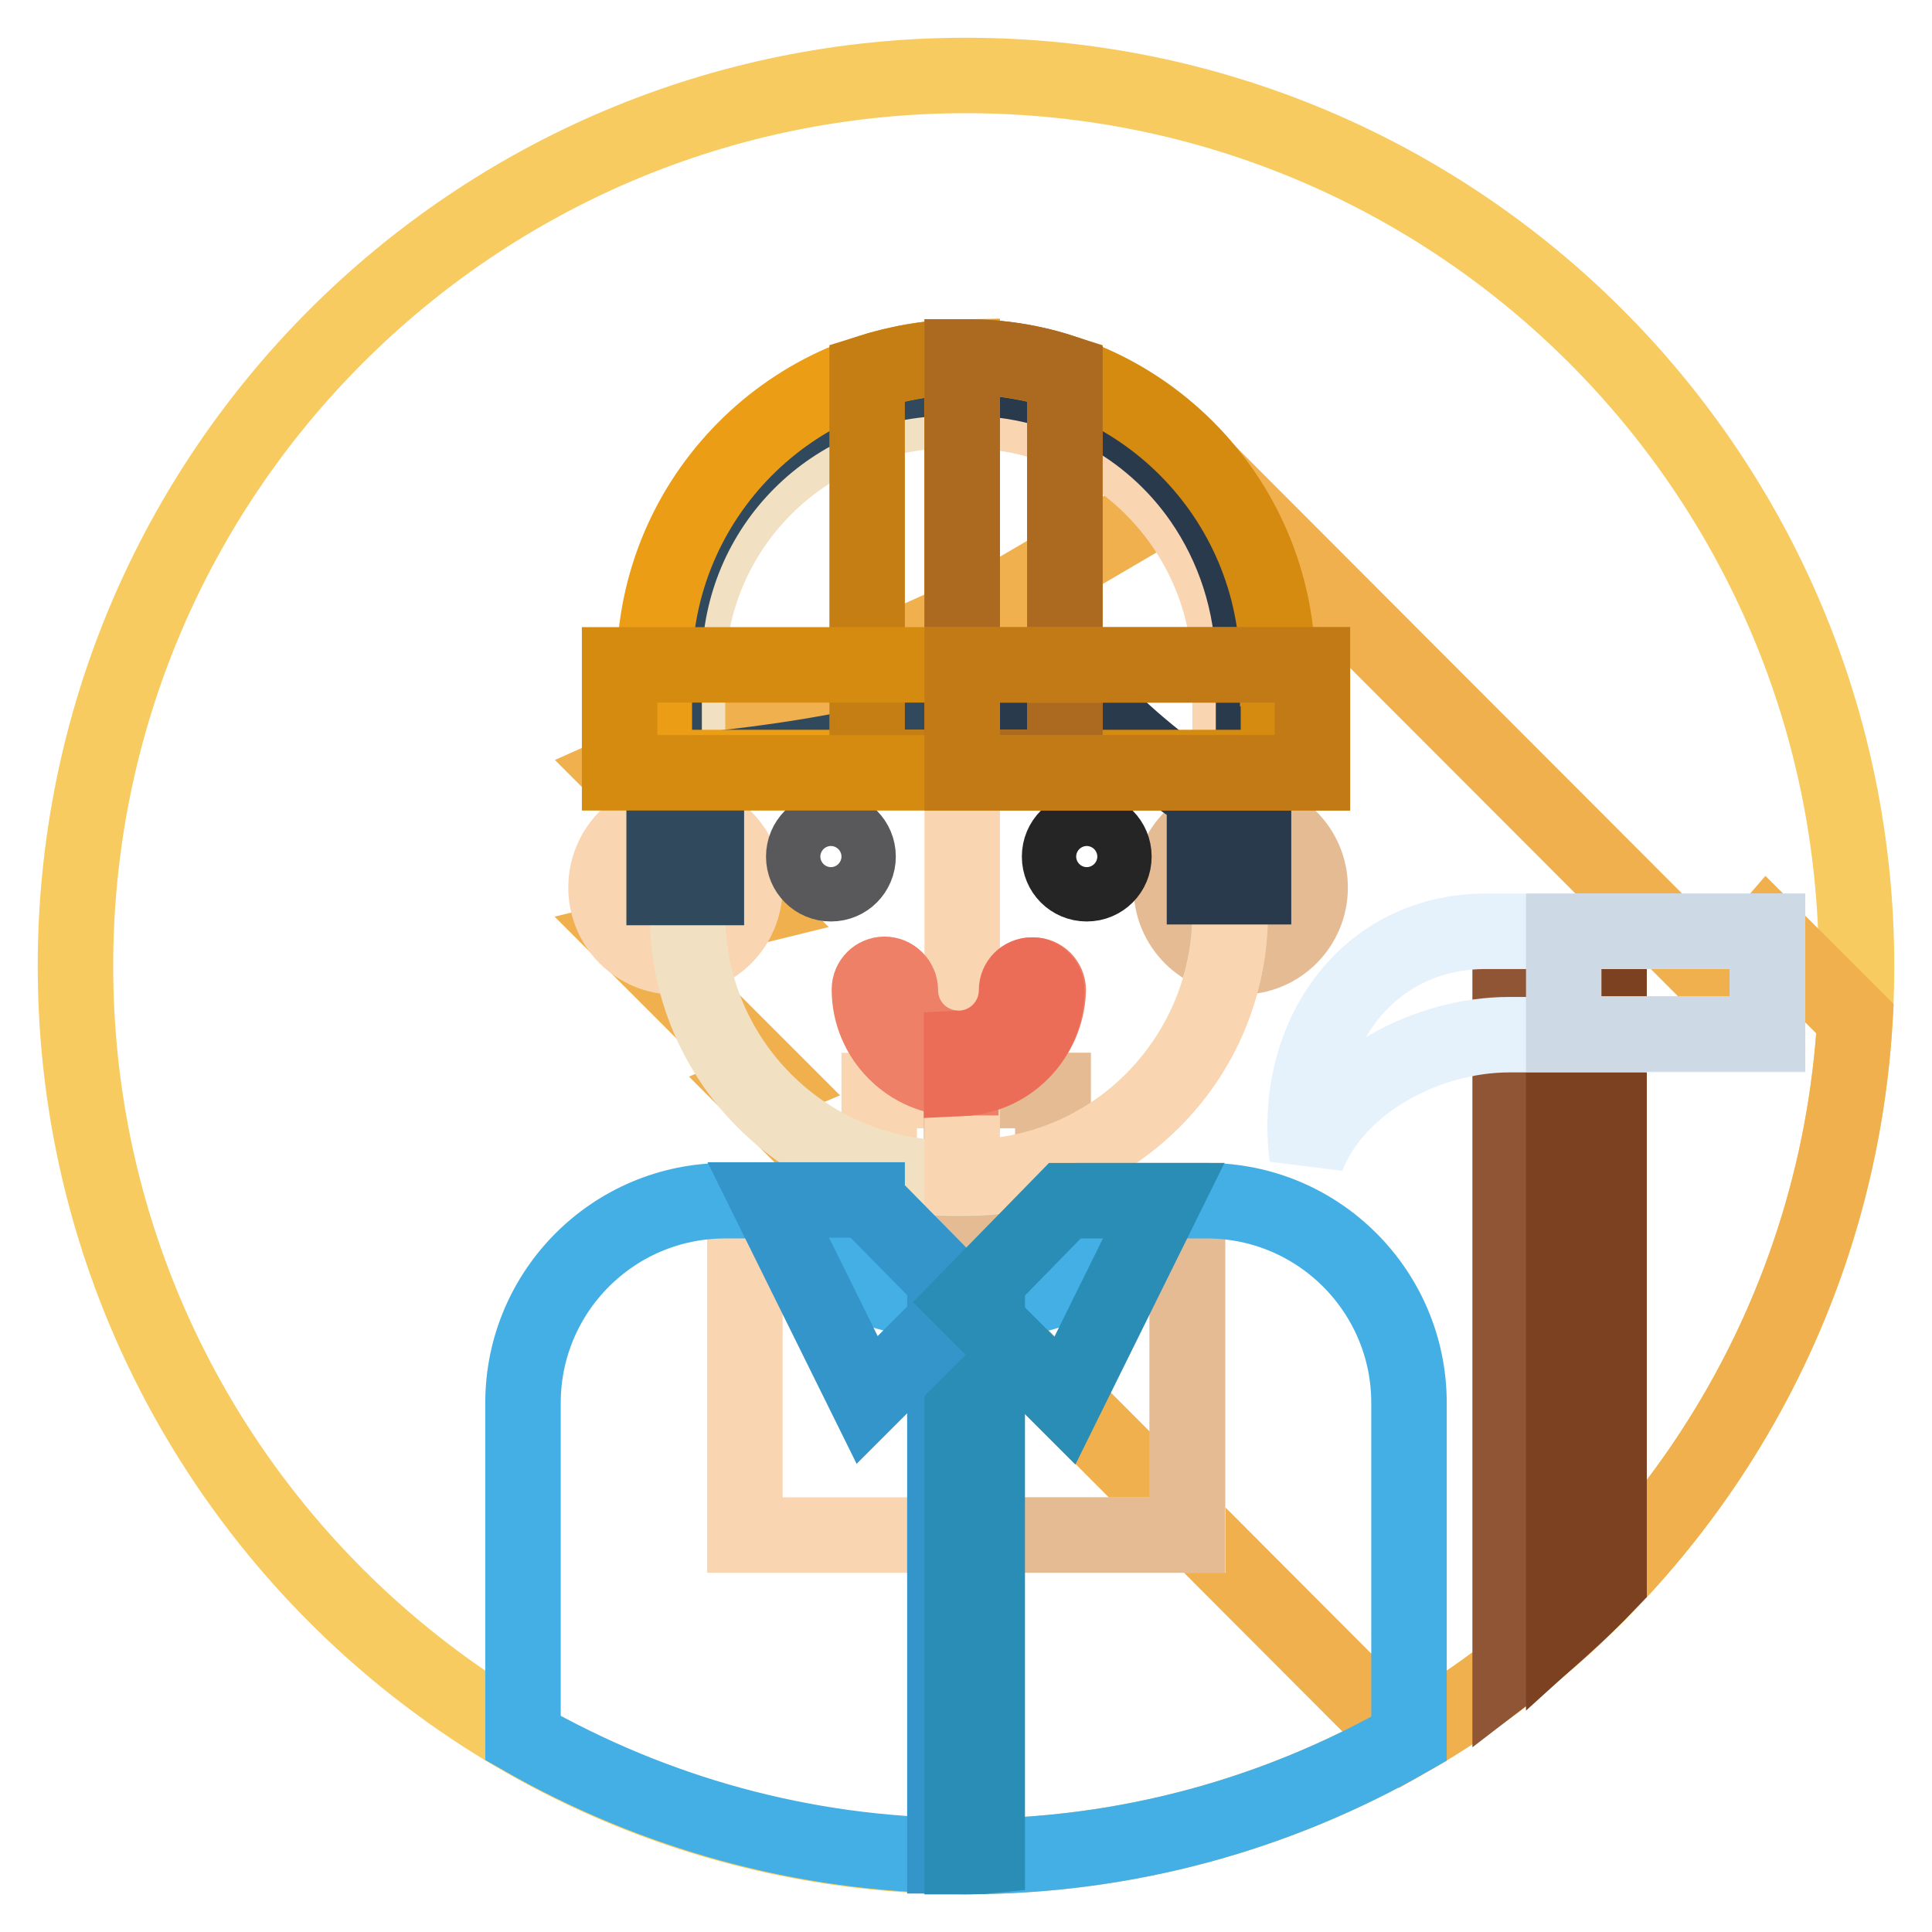 <?xml version="1.0" encoding="utf-8"?>
<!-- Svg Vector Icons : http://www.onlinewebfonts.com/icon -->
<!DOCTYPE svg PUBLIC "-//W3C//DTD SVG 1.1//EN" "http://www.w3.org/Graphics/SVG/1.1/DTD/svg11.dtd">
<svg version="1.1" xmlns="http://www.w3.org/2000/svg" xmlns:xlink="http://www.w3.org/1999/xlink" x="0px" y="0px" viewBox="0 0 256 256" enable-background="new 0 0 256 256" xml:space="preserve">
<g> <path stroke-width="10" fill-opacity="0" stroke="#f7cb5f"  d="M10,128c0,65.2,52.8,118,118,118c65.2,0,118-52.8,118-118l0,0c0-65.2-52.8-118-118-118 C62.8,10,10,62.8,10,128z"/> <path stroke-width="10" fill-opacity="0" stroke="#f0b04e"  d="M186.2,230.7c33.8-19.2,57.2-54.6,59.6-95.7l-11.6-11.6l-6.2,7.2l-67.4-67.5l-29.7,17.4l-48.7,21.8 l17.8,17.8l-16.7,4.1l19.2,19.2l-2.4,1L186.2,230.7L186.2,230.7z"/> <path stroke-width="10" fill-opacity="0" stroke="#fad5b1"  d="M139.6,157.3v-12.8h-23.1v12.8c0,1-0.8,1.8-1.8,1.8h-16v44.3h58.7v-44.2h-16 C140.4,159.1,139.6,158.3,139.6,157.3z"/> <path stroke-width="10" fill-opacity="0" stroke="#e5bb94"  d="M157.3,159.1h-16c-1,0-1.8-0.8-1.8-1.8v-12.8h-12.1v58.9h29.9V159.1L157.3,159.1z"/> <path stroke-width="10" fill-opacity="0" stroke="#fad5b1"  d="M80.3,117.6c0,5.1,4.1,9.2,9.2,9.2c5.1,0,9.2-4.1,9.2-9.2c0-5.1-4.1-9.2-9.2-9.2 C84.4,108.3,80.3,112.5,80.3,117.6z"/> <path stroke-width="10" fill-opacity="0" stroke="#e5bb94"  d="M155.2,117.6c0,5.1,4.1,9.2,9.2,9.2s9.2-4.1,9.2-9.2c0-5.1-4.1-9.2-9.2-9.2S155.2,112.5,155.2,117.6z"/> <path stroke-width="10" fill-opacity="0" stroke="#f1e1c2"  d="M128.1,156.1H126c-19.3,0-34.9-15.6-34.9-34.9V89.3c0-19.3,15.6-34.9,34.9-34.9h2.1 c19.3,0,34.9,15.6,34.9,34.9v31.8C162.9,140.4,147.3,156.1,128.1,156.1z"/> <path stroke-width="10" fill-opacity="0" stroke="#fad5b1"  d="M128.1,54.4h-0.6v101.6h0.6c19.3,0,34.9-15.6,34.9-34.9V89.3C162.9,70.1,147.3,54.4,128.1,54.4z"/> <path stroke-width="10" fill-opacity="0" stroke="#2a3a4d"  d="M159.2,66.2c-6.8-9.8-18.2-16.1-31-16.1h-0.7v45.2c4.9-1.6,9.6-3.4,14.1-5.7c5.2,6,11.3,11.4,18,15.7v12.2 h6.5V88C166,79.9,163.5,72.4,159.2,66.2L159.2,66.2z"/> <path stroke-width="10" fill-opacity="0" stroke="#31495d"  d="M125.9,50.1C104.9,50.1,88,67,88,88v29.6h5.6v-15.6c11.6-1.2,23.1-3.1,33.9-6.6V50.1H125.9z"/> <path stroke-width="10" fill-opacity="0" stroke="#59595b"  d="M106.5,113.5c0,2,1.6,3.6,3.6,3.6s3.6-1.6,3.6-3.6c0-2-1.6-3.6-3.6-3.6S106.5,111.5,106.5,113.5z"/> <path stroke-width="10" fill-opacity="0" stroke="#262525"  d="M140.4,113.5c0,2,1.6,3.6,3.6,3.6c2,0,3.6-1.6,3.6-3.6c0-2-1.6-3.6-3.6-3.6 C142,109.9,140.4,111.5,140.4,113.5z"/> <path stroke-width="10" fill-opacity="0" stroke="#43afe4"  d="M108.4,159.1H96.1c-14.8,0-26.8,12-26.8,26.8v44.4c17.2,9.8,37,15.5,58.2,15.6v-73.5 C116.9,172.4,108.4,169.8,108.4,159.1L108.4,159.1z M159.9,159.1h-12.3c0,10.8-8.8,13.4-19.6,13.4h-0.5V246h0.5 c21.4,0,41.4-5.7,58.7-15.6v-44.5C186.7,171.1,174.7,159.1,159.9,159.1L159.9,159.1z"/> <path stroke-width="10" fill-opacity="0" stroke="#ee8067"  d="M127,142.9c-6.5,0-11.7-5.3-11.7-11.7c0-1.1,0.9-2,2-2c1.1,0,2,0.9,2,2c0,4.3,3.5,7.8,7.8,7.8 s7.8-3.5,7.8-7.8c0-1.1,0.9-2,2-2s2,0.9,2,2C138.7,137.6,133.5,142.9,127,142.9z"/> <path stroke-width="10" fill-opacity="0" stroke="#ee8067"  d="M127,138.9c-4.3,0-7.8-3.5-7.8-7.8c0-1.1-0.9-2-2-2c-1.1,0-2,0.9-2,2c0,6.5,5.3,11.7,11.7,11.7 c0.2,0,0.3,0,0.4,0v-4C127.3,138.9,127.2,138.9,127,138.9z"/> <path stroke-width="10" fill-opacity="0" stroke="#ec6d57"  d="M138.7,131.2c0-1.1-0.9-2-2-2c-1.1,0-2,0.9-2,2c0,4.1-3.2,7.5-7.3,7.7v4 C133.7,142.6,138.7,137.5,138.7,131.2z"/> <path stroke-width="10" fill-opacity="0" stroke="#3395c9"  d="M125.2,172.4v73.5c0.9,0,1.8,0.1,2.8,0.1c0.9,0,1.8,0,2.8-0.1v-73.5c-0.9,0.1-1.8,0.1-2.8,0.1 C127.1,172.5,126.1,172.5,125.2,172.4z"/> <path stroke-width="10" fill-opacity="0" stroke="#298db6"  d="M128,172.5h-0.5V246h0.5c0.9,0,1.8,0,2.8-0.1v-73.5C129.9,172.5,128.9,172.5,128,172.5L128,172.5z"/> <path stroke-width="10" fill-opacity="0" stroke="#3395c9"  d="M114.9,159.1l13.1,13.3l-13.1,13.1l-13.1-26.5H114.9z"/> <path stroke-width="10" fill-opacity="0" stroke="#298db6"  d="M141.1,159.1L128,172.5l13.1,13.1l13.1-26.5H141.1z"/> <path stroke-width="10" fill-opacity="0" stroke="#eb9e15"  d="M86.7,88.6v13.1h40.8V47.3C104.9,47.6,86.7,66,86.7,88.6z"/> <path stroke-width="10" fill-opacity="0" stroke="#d58a10"  d="M169.3,88.6c0-22.8-18.5-41.3-41.3-41.3c-0.2,0-0.3,0-0.5,0v54.4h41.9V88.6z"/> <path stroke-width="10" fill-opacity="0" stroke="#c57e14"  d="M128,47.3c-4.6,0-9,0.8-13.1,2.1v52.3h26.2V49.4C137,48.1,132.6,47.3,128,47.3z"/> <path stroke-width="10" fill-opacity="0" stroke="#ac6a21"  d="M141.1,49.4c-4.1-1.4-8.5-2.1-13.1-2.1h-0.5v54.4h13.6V49.4z"/> <path stroke-width="10" fill-opacity="0" stroke="#d58a10"  d="M82.1,88.1h91.8v14.3H82.1V88.1z"/> <path stroke-width="10" fill-opacity="0" stroke="#c27a17"  d="M127.5,88.1h46.4v14.3h-46.4V88.1z"/> <path stroke-width="10" fill-opacity="0" stroke="#8f5535"  d="M200.1,221.4c4.7-3.6,9.1-7.6,13.1-11.8v-81.9h-13.1V221.4z"/> <path stroke-width="10" fill-opacity="0" stroke="#7c4120"  d="M207.2,127.7v87.7c2.1-1.9,4.1-3.8,6-5.8v-81.9H207.2z"/> <path stroke-width="10" fill-opacity="0" stroke="#e5f1fb"  d="M173.2,153.3c3.9-9.9,15.9-16.2,26.8-16.2h34.2v-13.7h-37.3C180.9,123.4,171.2,137.6,173.2,153.3z"/> <path stroke-width="10" fill-opacity="0" stroke="#cdd9e4"  d="M207.2,123.4h27V137h-27V123.4z"/></g>
</svg>